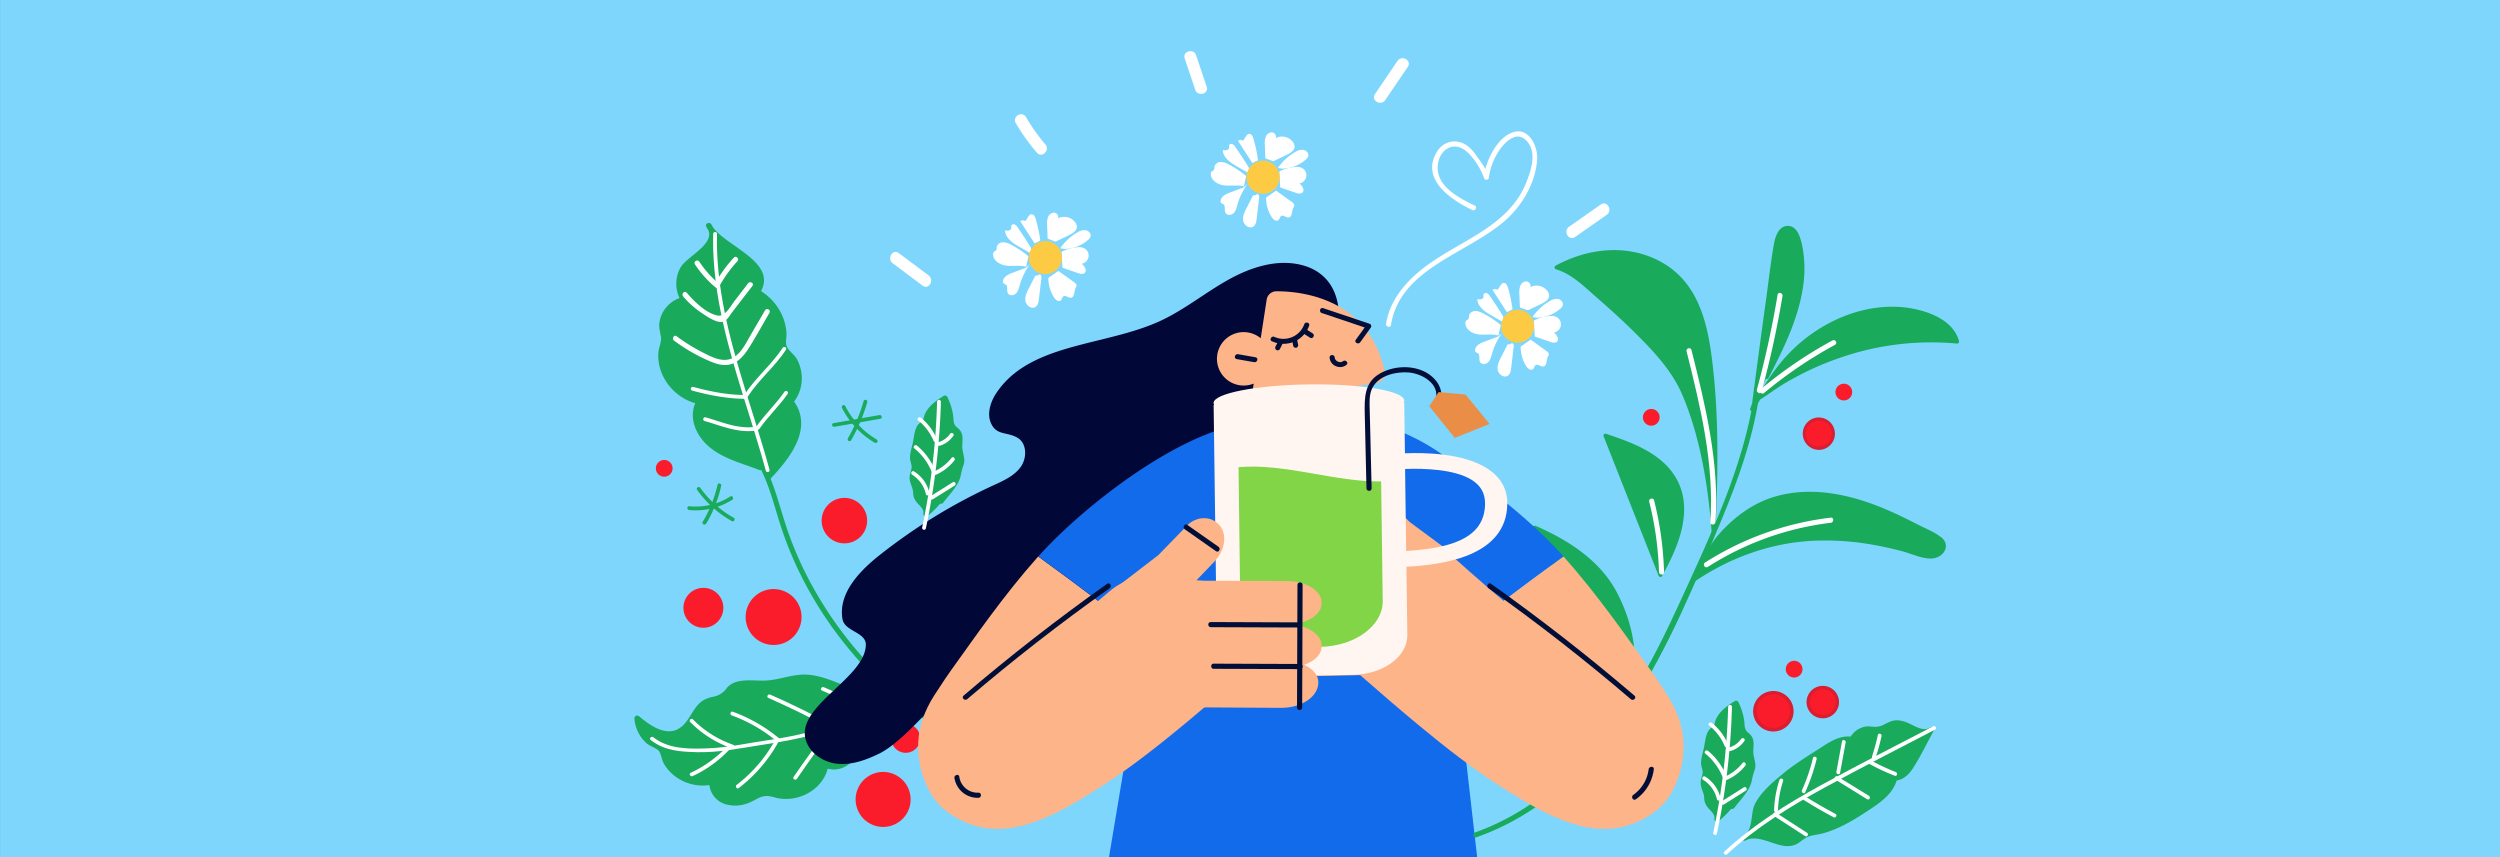 <svg id="b5346df8-808a-4713-95e6-42886bca9d87" data-name="Layer 1" xmlns="http://www.w3.org/2000/svg" viewBox="0 0 1458.54 500"><rect x="0" y="0" width="1458.54" height="500" fill="#333333" stroke="none"/><defs><style>.b6d79a7d-349a-4bcb-bfe2-66e2f83ba235{fill:#7fd6fd;}.e0c992cf-0559-44d0-bae9-f5bcf6f46992{fill:#19ab5b;}.b1d82449-2131-4a97-9f55-d261c386aafa{fill:#fb1c2b;}.a8c87e92-da81-4ad9-82c1-d4fb1a56edc3{fill:#fff;}.e730b639-923c-4699-989c-4891c22128fa{fill:#010736;}.acc55156-5099-4797-b2cb-969c9ea816b4{fill:#126beb;}.e1b61905-7db5-44bb-9b34-31eb845e6647{fill:#fcb488;}.b70a61e1-93ff-462d-9fdf-4760afd4fea0{fill:#010f38;}.e18594a6-b303-494c-bbd2-09dd5399136b{fill:#da1d30;}.ae312a5d-f1f1-4e93-b157-1e2664fd4f14{fill:#fff6f1;}.e656dfdc-e14e-48cf-8810-9f8cfb0a6a03{fill:#81d547;}.a79f90c7-a31b-42c6-9a9e-566e4251a39a{fill:#ea8e47;}.e0cfdad5-d8a2-4494-806a-e08a152e8793{fill:#fdcb43;}</style></defs><title>Artboard 4 copy 9</title><rect class="b6d79a7d-349a-4bcb-bfe2-66e2f83ba235" x="0.02" width="1458.54" height="500.08"/><path class="e0c992cf-0559-44d0-bae9-f5bcf6f46992" d="M646.48,452.4c-21.4,4.42-43.81-3.21-63.36-11.54A226.69,226.69,0,0,1,469.45,333.35a205.18,205.18,0,0,1-11.11-27.3c-3.68-11.29-6.44-22.83-11.78-33.51-.85-1.7-3.4-.2-2.55,1.5,5.21,10.44,7.88,21.76,11.47,32.8A212.27,212.27,0,0,0,465,331a223.19,223.19,0,0,0,28.36,45.3,229.53,229.53,0,0,0,86.86,66.54c20.67,9,44.29,17.12,67,12.43,1.87-.39,1.08-3.24-.78-2.86Z"/><path class="e0c992cf-0559-44d0-bae9-f5bcf6f46992" d="M503.23,408c-3.22-4.59-8.13-7.12-13.3-9.16-6.16-2.43-12.64-4.94-19.32-5.26-7.69-.36-14.88,2.68-22.46,3.36-5.74.52-11.64-.69-17.32.59a12.19,12.19,0,0,0-6.14,3.12c-.52.52-.89,1.14-1.36,1.67a12.47,12.47,0,0,1-7.53,4.23c-4.06.9-6.75,2.26-9.41,5.6-3.14,3.94-5.14,9.13-9.28,12.21-8.14,6.05-18.05-1.27-24.37-6.55a1.62,1.62,0,0,0-2.61,1.39,21.49,21.49,0,0,0,7,14.38c1.82,1.66,6.05,2.93,7.34,4.64s1.61,5.13,2.82,7.26c5.22,9.19,16.28,14.14,26.58,12.51a13.3,13.3,0,0,0,9.85,11.34,20.52,20.52,0,0,0,12.49-.67,42.21,42.21,0,0,0,5.29-2.55c4.37-2.24,6.42-2,10.91-.77,12.58,3.33,27.2-4.13,30.49-16.89,6.6,1.88,13.45-1.74,16.86-7.71,2.39-4.18,3.15-9,3.86-13.68C504.68,420.27,503.32,407.38,503.23,408Z"/><path class="e0c992cf-0559-44d0-bae9-f5bcf6f46992" d="M467.63,218a24.32,24.32,0,0,0-2.63-8.38c-1.46-2.74-4.42-4.55-5.8-7.05-1.26-2.3-.15-5.84-.37-8.69a30.62,30.62,0,0,0-2.63-10.16A32.47,32.47,0,0,0,444,169.82c9.13-17-20.3-26.08-28.08-37.28a10.27,10.27,0,0,0-1.1-1.87c-1-1.39-3.64-.17-2.79,1.51a22.19,22.19,0,0,0,1.22,2.13c3.52,8.35-12.46,15.37-16.12,21.59a19.31,19.31,0,0,0-.67,18A18,18,0,0,0,385,186.64c-.88,3.6-.07,6.19.58,9.66.56,3-1.31,6.42-1.5,9.65-.79,13.49,8.89,25.68,21.55,29.31-3.45,7.88-.29,16.74,5.48,22.92,8.24,8.84,21,11.82,31.85,16a1.56,1.56,0,0,0,1.62-.26l2.59,3.23-.23.25c-1.43,1.49,1,3.51,2.47,2,11.1-11.64,25.11-29.11,13.89-45.13A22.64,22.64,0,0,0,467.63,218Z"/><path class="e0c992cf-0559-44d0-bae9-f5bcf6f46992" d="M496.59,256.81A98.53,98.53,0,0,0,506,234.55a1.12,1.12,0,0,0-2.15-.59,95.13,95.13,0,0,1-9.15,21.72,1.11,1.11,0,0,0,1.92,1.13Z"/><path class="e0c992cf-0559-44d0-bae9-f5bcf6f46992" d="M491.23,238a49.92,49.92,0,0,0,19.1,20.3,1.11,1.11,0,0,0,1.12-1.92,47.84,47.84,0,0,1-18.31-19.5c-.64-1.28-2.56-.16-1.91,1.12Z"/><path class="e0c992cf-0559-44d0-bae9-f5bcf6f46992" d="M486.84,249l26.8-4.7c1.4-.24.81-2.38-.59-2.14l-26.8,4.7c-1.41.24-.81,2.38.59,2.14Z"/><path class="e0c992cf-0559-44d0-bae9-f5bcf6f46992" d="M412,305.52a75.25,75.25,0,0,0,8.77-22.09c.31-1.39-1.83-2-2.14-.59A73.61,73.61,0,0,1,410,304.4a1.11,1.11,0,0,0,1.92,1.12Z"/><path class="e0c992cf-0559-44d0-bae9-f5bcf6f46992" d="M406.69,285.76A62,62,0,0,0,426.94,304c1.24.7,2.37-1.22,1.12-1.92a59.56,59.56,0,0,1-19.46-17.43c-.81-1.15-2.74-.05-1.91,1.12Z"/><path class="e0c992cf-0559-44d0-bae9-f5bcf6f46992" d="M402.05,297.57a39.86,39.86,0,0,0,25.16-6c1.21-.76.1-2.68-1.12-1.92a37.88,37.88,0,0,1-24,5.7c-1.42-.13-1.42,2.1,0,2.22Z"/><path class="b1d82449-2131-4a97-9f55-d261c386aafa" d="M449.21,376.15a16.31,16.31,0,1,1,18.29-14.07A16.31,16.31,0,0,1,449.21,376.15Z"/><path class="b1d82449-2131-4a97-9f55-d261c386aafa" d="M527.32,439.13a8.44,8.44,0,1,1,9.46-7.28A8.43,8.43,0,0,1,527.32,439.13Z"/><circle class="b1d82449-2131-4a97-9f55-d261c386aafa" cx="555.73" cy="450.47" r="12.73"/><circle class="b1d82449-2131-4a97-9f55-d261c386aafa" cx="515.24" cy="466.41" r="16.05" transform="translate(-152.91 657.71) rotate(-58.13)"/><circle class="b1d82449-2131-4a97-9f55-d261c386aafa" cx="410.34" cy="354.63" r="11.65" transform="translate(-4.52 5.3) rotate(-0.74)"/><path class="b1d82449-2131-4a97-9f55-d261c386aafa" d="M490.92,316.9a13.27,13.27,0,1,1,14.87-11.44A13.27,13.27,0,0,1,490.92,316.9Z"/><path class="a8c87e92-da81-4ad9-82c1-d4fb1a56edc3" d="M505.79,411.81c-16.2,12.2-38.18,17.18-57.92,20.05-11.42,1.65-22.71,4.22-34.27,4.71-10.89.45-23.49.68-32.41-6.43-1.11-.89-2.69.67-1.57,1.57,8,6.34,17.29,6.88,27.11,7.12,12.53.3,24.56-2.21,36.87-4.11,21.61-3.35,45.41-7.51,63.31-21,1.13-.85,0-2.78-1.12-1.92Z"/><path class="a8c87e92-da81-4ad9-82c1-d4fb1a56edc3" d="M507.38,412.71l-26.74-11.78c-1.29-.57-2.42,1.34-1.12,1.92l26.74,11.78c1.29.57,2.43-1.34,1.12-1.92Z"/><path class="a8c87e92-da81-4ad9-82c1-d4fb1a56edc3" d="M505.75,413.38c-2.06,9-6.95,16.71-10.91,24.92-.62,1.28,1.3,2.41,1.92,1.12,4-8.38,9-16.29,11.13-25.45.32-1.39-1.82-2-2.14-.59Z"/><path class="a8c87e92-da81-4ad9-82c1-d4fb1a56edc3" d="M484.56,422.46q-17.25-9.31-35.19-17.21c-1.29-.57-2.42,1.35-1.12,1.92q17.94,7.9,35.19,17.21c1.26.67,2.38-1.24,1.12-1.92Z"/><path class="a8c87e92-da81-4ad9-82c1-d4fb1a56edc3" d="M483,422.86c-5.42,10.88-13.23,20.31-20,30.39-.79,1.19,1.13,2.3,1.92,1.12,6.72-10.08,14.52-19.51,19.95-30.39.64-1.28-1.28-2.4-1.92-1.12Z"/><path class="a8c87e92-da81-4ad9-82c1-d4fb1a56edc3" d="M454.94,431.1a91.06,91.06,0,0,0-27.42-15.86c-1.34-.49-1.92,1.65-.59,2.14a87.75,87.75,0,0,1,26.44,15.29c1.09.92,2.67-.65,1.57-1.57Z"/><path class="a8c87e92-da81-4ad9-82c1-d4fb1a56edc3" d="M451.72,432.68a83.83,83.83,0,0,1-21.86,25.18c-1.12.86,0,2.79,1.12,1.92a86.46,86.46,0,0,0,22.66-26,1.11,1.11,0,0,0-1.92-1.12Z"/><path class="a8c87e92-da81-4ad9-82c1-d4fb1a56edc3" d="M427.74,434.5a60.7,60.7,0,0,1-23.46-14.78,1.11,1.11,0,0,0-1.57,1.57,63.52,63.52,0,0,0,24.44,15.36c1.35.47,1.93-1.68.59-2.15Z"/><path class="a8c87e92-da81-4ad9-82c1-d4fb1a56edc3" d="M424.08,435.6A68.69,68.69,0,0,1,403,450.86c-1.29.61-.17,2.52,1.12,1.92a70.25,70.25,0,0,0,21.57-15.61c1-1-.59-2.61-1.57-1.57Z"/><path class="a8c87e92-da81-4ad9-82c1-d4fb1a56edc3" d="M416.09,136.37c-1.12,48,18.3,92.73,30.7,138.24a1.11,1.11,0,0,0,2.14-.6c-12.35-45.3-31.73-89.85-30.61-137.64a1.12,1.12,0,0,0-2.23,0Z"/><path class="a8c87e92-da81-4ad9-82c1-d4fb1a56edc3" d="M456.63,202.94c-6.41,9.75-15.65,17.25-22.07,27-.79,1.2,1.14,2.31,1.92,1.12,6.41-9.75,15.65-17.25,22.07-27,.79-1.2-1.14-2.31-1.92-1.12Z"/><path class="a8c87e92-da81-4ad9-82c1-d4fb1a56edc3" d="M457.65,228.59c-5,7.29-11.58,13.27-16.57,20.56-.8,1.18,1.12,2.29,1.92,1.12,5-7.29,11.59-13.27,16.57-20.56.81-1.18-1.11-2.29-1.92-1.12Z"/><path class="a8c87e92-da81-4ad9-82c1-d4fb1a56edc3" d="M403.76,227.87c10.31,2.77,20.49,4.76,31.2,4.8a1.11,1.11,0,0,0,0-2.22c-10.51,0-20.5-2-30.61-4.73a1.12,1.12,0,0,0-.59,2.15Z"/><path class="a8c87e92-da81-4ad9-82c1-d4fb1a56edc3" d="M411,245.61c9.79,2.76,18.81,6.88,29.2,5.72,1.4-.15,1.42-2.38,0-2.22-10.17,1.14-19-2.94-28.61-5.65a1.12,1.12,0,0,0-.59,2.15Z"/><path class="a8c87e92-da81-4ad9-82c1-d4fb1a56edc3" d="M393.24,198.7a100.47,100.47,0,0,0,18.08,10.79c5,2.28,10.51,4.79,16,2.68,4.55-1.76,7.64-6,10.12-10,4-6.45,7.67-13.12,11.48-19.67a1.48,1.48,0,0,0-2.55-1.5l-8.49,14.57c-2.66,4.58-5.33,10.27-10.06,13.06-6,3.56-13.4-.75-18.93-3.59a103.49,103.49,0,0,1-14.14-8.87c-1.53-1.14-3,1.43-1.49,2.55Z"/><path class="a8c87e92-da81-4ad9-82c1-d4fb1a56edc3" d="M398.51,172.88A52,52,0,0,0,409,182.34c3,2,7.64,5.32,11.37,5.51,3.38.18,5.13-3.54,6.9-5.85L439,166.78c1.16-1.51-1.41-3-2.56-1.49l-7.77,10.14c-2.52,3.29-5.68,9.62-10.18,8.64-6.77-1.47-13.54-8.25-17.85-13.28-1.24-1.45-3.33.65-2.09,2.09Z"/><path class="a8c87e92-da81-4ad9-82c1-d4fb1a56edc3" d="M405.41,154.17a61.78,61.78,0,0,0,11.82,13.33,1.49,1.49,0,0,0,2.32-.3,77.31,77.31,0,0,1,10.67-14.8c1.29-1.4-.8-3.5-2.09-2.1A80.84,80.84,0,0,0,417,165.71l2.33-.3A59.62,59.62,0,0,1,408,152.68c-1-1.59-3.61-.11-2.55,1.49Z"/><path class="e730b639-923c-4699-989c-4891c22128fa" d="M781,187.64c1.1-16.45-6.17-28.85-21-32.87s-30.6,1.22-43.95,8.76-25.38,17.39-39.31,23.79c-32.38,14.87-76.14,12.51-95.67,42.31-3,4.55-5.25,11.26-3.17,16.63,3.13,8.11,9.48,5.42,15.79,9.17,5.52,3.3,5.54,11.85,1.76,17.06s-10,7.95-15.83,10.63A327.12,327.12,0,0,0,513,324c-11.78,9.33-24,22.28-21.5,37.1,1.23,7.42,13.77,7.58,13.64,15.1-.31,18.7-37.59,34.38-35.54,53,1,8.72,9.46,15.16,18.16,16.29s17.4-2,25.26-5.87c20.14-10,50.61-54,70.2-65,30.64-17.24,18.09,20.23,40.34,23.31,21.06,2.91,35-28.85,43.25-43.5,13.42-23.83,27.36-49.61,50.94-64.87,4.27-2.77,9.37-5.21,14.28-3.88,3.93,1.06,6.91,4.34,10.73,5.74,12.14,4.41,21.55-11.08,24.8-23.58A455.68,455.68,0,0,0,781,187.64Z"/><polygon class="acc55156-5099-4797-b2cb-969c9ea816b4" points="646.87 500.91 861.89 500.91 838.65 297.96 680.79 297.96 646.87 500.91"/><path class="e1b61905-7db5-44bb-9b34-31eb845e6647" d="M866.73,297.58c3.16,3.89,1.53,2,0,0Z"/><path class="e1b61905-7db5-44bb-9b34-31eb845e6647" d="M520.66,302.64l-.9-1.06C517.93,299.48,519.51,301.21,520.66,302.64Z"/><path class="e1b61905-7db5-44bb-9b34-31eb845e6647" d="M938.71,303.63c.9-.83,1.54-1.42,2-1.82l-2,1.8Z"/><path class="b70a61e1-93ff-462d-9fdf-4760afd4fea0" d="M684.28,402.36a459,459,0,0,0,22.59-44.66c.75-1.72-1.8-3.23-2.56-1.49a457.69,457.69,0,0,1-22.58,44.65,1.48,1.48,0,0,0,2.55,1.5Z"/><path class="e0c992cf-0559-44d0-bae9-f5bcf6f46992" d="M895.94,306.82c-.77-.33-2.07.24-1.65,1.27a185.81,185.81,0,0,0,26.05,44.76c10.83,13.7,26.17,25.75,29.68,43.7a1,1,0,0,0,1.13.8,1,1,0,0,0,1-.8c4.26-16.9-1.16-36.77-9.28-51.73C933.05,326.64,914.42,314.8,895.94,306.82Z"/><path class="e0c992cf-0559-44d0-bae9-f5bcf6f46992" d="M978.22,279.57c-8.26-15.06-26-21.4-41.32-26.52a1.13,1.13,0,0,0-1.38,1.38l32.13,81.39c.53,1.33,2.7.75,2.17-.6l-.23-.59a1,1,0,0,0,1.14-.52C979.57,318,987.92,297.23,978.22,279.57Z"/><path class="e0c992cf-0559-44d0-bae9-f5bcf6f46992" d="M998.18,204.94c-3.11-21.36-9.65-41.87-29.92-52.59-19.28-10.2-42.09-7.53-60.75,2.69a1.14,1.14,0,0,0,.26,2.06c9.29,2.79,16.43,10.07,23.57,16.29s14.22,12.58,21,19.24c11.21,11.06,22.8,22.92,29.08,37.57C992,255,996.62,283.72,998.6,310.5a1.13,1.13,0,0,0,2.25,0C1002.28,275.1,1003.14,240.2,998.18,204.94Z"/><path class="e0c992cf-0559-44d0-bae9-f5bcf6f46992" d="M861.29,488.51C940.15,460.62,974.88,374,1004.48,303c9.68-23.21,18.1-47,21.84-72,.28-1.86-2.57-2.67-2.85-.79-6.4,42.62-25.79,82.63-43.56,121.47C963.32,388,944,424,914.7,451.69c-15.65,14.78-33.84,26.77-54.19,34-1.79.63-1,3.49.78,2.85Z"/><path class="e0c992cf-0559-44d0-bae9-f5bcf6f46992" d="M1132.43,313.39c-4-3.11-9.25-5.14-13.76-7.47-5.9-3-11.85-6-18-8.58-20.41-8.76-43.52-14-65.39-7.54-12,3.56-22.47,11.09-30.91,20.18-7.51,8.09-12.13,18-17.12,27.67a1.1,1.1,0,0,0,.05,1.13,1,1,0,0,0,1.16.56.93.93,0,0,0,.55-.29c20.31-13.63,43.35-22.11,67.86-23.5a156.86,156.86,0,0,1,36.52,2.41c5.67,1,11.3,2.29,16.86,3.78,5.34,1.43,11.42,4.48,17,4.09C1134,325.37,1138.47,318.06,1132.43,313.39Z"/><path class="e0c992cf-0559-44d0-bae9-f5bcf6f46992" d="M1142.94,199.06c-3.21-11.67-16.15-16.91-27-19-13.82-2.65-28.24-.44-41.17,4.87a92.24,92.24,0,0,0-31.73,21.93c-6.85,7.27-12.33,15.62-17.49,24.14l-.24.18,5-10.22a1,1,0,0,0,1.45-.4c8.5-16.52,17.08-33.69,20-52.22a69.63,69.63,0,0,0-.29-24.85c-.93-4.54-2.94-12.34-9.13-11.66-5,.56-6.74,6.72-7.46,10.85-1.81,10.37-3,20.9-4.43,31.33q-4.23,30.53-8.22,61.07a.81.81,0,0,0,0,.22c-.39,1-.7,2.08-1.06,3a.7.7,0,0,0-.06.17.91.91,0,0,0,.64,1.24,1.07,1.07,0,0,0,1.43-.42q1.85-3.14,3.75-6.19c.16-.12.33-.23.51-.35,4.53-2.87,8.81-6.1,13.42-8.87a169.76,169.76,0,0,1,32-14.92,162.08,162.08,0,0,1,68.95-8.51A1.14,1.14,0,0,0,1142.94,199.06Z"/><path class="e0c992cf-0559-44d0-bae9-f5bcf6f46992" d="M1126,424.5c-4.25,2.48-9-1.11-12.91-2.75-3.48-1.44-6.84-2.19-10.43-.71-3.25,1.33-4.93,3-8.79,3-1.91,0-3.68-.47-5.61-.13a12.71,12.71,0,0,0-8.53,5.83c-7-.65-12.67,3.39-18.41,7.07-7.31,4.67-14.71,9.25-21.39,14.79-5.8,4.82-12.78,10.77-16.16,17.66-2.67,5.45-.69,15.33-6.79,18.44a1.32,1.32,0,0,0-.52,2,1.42,1.42,0,0,0,2,.63c6.16-3.58,15.43,2.14,21.81,3.07a13,13,0,0,0,7.47-.72c2.34-1.07,4.09-3.06,6.4-4.17,2.68-1.3,5.73-1.43,8.6-2.14,9.81-2.43,18.89-8,27.24-13.51,6.76-4.47,14.14-9.4,16.55-17.49,4.44-.72,7.42-3.84,9.84-7.66,4.29-6.75,7.81-14.1,11.65-21.11A1.52,1.52,0,0,0,1126,424.5Z"/><path class="b1d82449-2131-4a97-9f55-d261c386aafa" d="M1032.64,404.33a10.81,10.81,0,1,1-8.66,12.6A10.81,10.81,0,0,1,1032.64,404.33Z"/><path class="e18594a6-b303-494c-bbd2-09dd5399136b" d="M1034.59,426.77a11.81,11.81,0,1,1,2.18-.2A12.45,12.45,0,0,1,1034.59,426.77Zm.05-21.64a9.34,9.34,0,0,0-1.82.17h0a9.76,9.76,0,1,0,1.82-.17Z"/><path class="b1d82449-2131-4a97-9f55-d261c386aafa" d="M1061.9,401.28a8.48,8.48,0,1,1-6.79,9.88A8.48,8.48,0,0,1,1061.9,401.28Z"/><path class="e18594a6-b303-494c-bbd2-09dd5399136b" d="M1063.44,419.08a9.47,9.47,0,1,1,1.73-.16A9.28,9.28,0,0,1,1063.44,419.08Zm0-17a7.14,7.14,0,0,0-1.37.13h0a7.48,7.48,0,0,0-6,8.73,7.49,7.49,0,1,0,7.37-8.86Z"/><circle class="b1d82449-2131-4a97-9f55-d261c386aafa" cx="1061.22" cy="253" r="8.48" transform="translate(-16.09 80.96) rotate(-4.34)"/><path class="e18594a6-b303-494c-bbd2-09dd5399136b" d="M1061.2,262.47a9.47,9.47,0,0,1-1.7-18.78h0a9.47,9.47,0,0,1,3.45,18.62A10.36,10.36,0,0,1,1061.2,262.47Zm0-17a7.06,7.06,0,0,0-1.37.13h0a7.49,7.49,0,1,0,2.73,14.72,7.49,7.49,0,0,0-1.36-14.85Z"/><path class="b1d82449-2131-4a97-9f55-d261c386aafa" d="M1044.78,385.93a4.88,4.88,0,1,1-2.52,6.43A4.9,4.9,0,0,1,1044.78,385.93Z"/><path class="b1d82449-2131-4a97-9f55-d261c386aafa" d="M1073.77,224.27a4.88,4.88,0,1,1-2.53,6.43A4.87,4.87,0,0,1,1073.77,224.27Z"/><path class="b1d82449-2131-4a97-9f55-d261c386aafa" d="M961.44,239a4.88,4.88,0,1,1-2.53,6.43A4.87,4.87,0,0,1,961.44,239Z"/><path class="b1d82449-2131-4a97-9f55-d261c386aafa" d="M385.57,268.76a4.88,4.88,0,1,1-2.52,6.43A4.88,4.88,0,0,1,385.57,268.76Z"/><path class="a8c87e92-da81-4ad9-82c1-d4fb1a56edc3" d="M1127.8,423.75c-22,11.48-44.14,22.67-65.88,34.61-19.88,10.92-39.16,23-55.89,38.44-1.06,1,.51,2.54,1.57,1.57,17-15.68,36.72-27.87,57-38.93,21.26-11.61,42.88-22.57,64.35-33.78,1.27-.66.15-2.58-1.12-1.91Z"/><path class="a8c87e92-da81-4ad9-82c1-d4fb1a56edc3" d="M1035,476.07l18.15,11.73c1.21.78,2.32-1.14,1.12-1.91l-18.15-11.74c-1.2-.78-2.32,1.14-1.12,1.92Z"/><path class="a8c87e92-da81-4ad9-82c1-d4fb1a56edc3" d="M1052.44,466.8q8.46,5.31,17.29,10c1.27.67,2.39-1.25,1.13-1.92q-8.83-4.69-17.3-10c-1.22-.76-2.33,1.16-1.12,1.92Z"/><path class="a8c87e92-da81-4ad9-82c1-d4fb1a56edc3" d="M1070.92,454.93l18.4,11.35c1.22.75,2.34-1.17,1.12-1.92L1072,453c-1.22-.75-2.34,1.17-1.12,1.92Z"/><path class="a8c87e92-da81-4ad9-82c1-d4fb1a56edc3" d="M1090.43,445.58a125.79,125.79,0,0,0,15,7c1.33.53,1.91-1.62.59-2.14a123.2,123.2,0,0,1-14.48-6.81c-1.25-.69-2.37,1.22-1.12,1.91Z"/><path class="a8c87e92-da81-4ad9-82c1-d4fb1a56edc3" d="M1094.29,441.93a112.07,112.07,0,0,0,3.42-12.5c.29-1.39-1.85-2-2.14-.59a114.89,114.89,0,0,1-3.42,12.5c-.45,1.35,1.69,1.94,2.14.59Z"/><path class="a8c87e92-da81-4ad9-82c1-d4fb1a56edc3" d="M1073.51,450.92q1.65-8.88,3.28-17.76c.26-1.39-1.88-2-2.14-.59q-1.64,8.88-3.28,17.76c-.26,1.4,1.88,2,2.14.59Z"/><path class="a8c87e92-da81-4ad9-82c1-d4fb1a56edc3" d="M1053.2,462.18a110.7,110.7,0,0,0,6.65-19.31c.34-1.39-1.8-2-2.14-.59a107.56,107.56,0,0,1-6.43,18.78c-.58,1.29,1.33,2.42,1.92,1.12Z"/><path class="a8c87e92-da81-4ad9-82c1-d4fb1a56edc3" d="M1037.3,472.8a61.68,61.68,0,0,1,3-17.19c.44-1.37-1.7-1.95-2.14-.59a64,64,0,0,0-3.13,17.78,1.11,1.11,0,0,0,2.22,0Z"/><path class="e0c992cf-0559-44d0-bae9-f5bcf6f46992" d="M1023.35,450.19a10.44,10.44,0,0,0,.73-2.72c.29-3.12-1.28-6.09-1.17-9.23.17-4.8.91-7.64-3-10.81-2.53-2-1.91-4.48-2.4-7.62a37,37,0,0,0-3.35-10.28,1.51,1.51,0,0,0-2.05-.54c-5.57,3.46-11.46,7.83-12,14.74-5.06,1.86-5,7.77-6,12.49-.63,3-1.75,6-1.66,9.11,0,2.09,1.17,4,.88,5.88-.36,2.34-1.44,4-1.07,6.56.42,2.85,1.77,4.68,2,7.64a8.75,8.75,0,0,0,1.61,5.08c1.44,2.08,4.76,4.22,4.37,7.07a1.52,1.52,0,0,0,2.51,1.46,52.62,52.62,0,0,0,7.24-7.15,1.58,1.58,0,0,0,1.83-.54c3.47-4.67,8.68-9.66,10.09-15.35A53.24,53.24,0,0,1,1023.35,450.19Z"/><path class="a8c87e92-da81-4ad9-82c1-d4fb1a56edc3" d="M1001.68,486.33a408.7,408.7,0,0,0,8.77-73.95,1.11,1.11,0,0,0-2.22,0,405,405,0,0,1-8.69,73.36c-.3,1.4,1.84,2,2.14.59Z"/><path class="a8c87e92-da81-4ad9-82c1-d4fb1a56edc3" d="M1005.79,469.31l12.74-8.05c1.21-.76.1-2.68-1.12-1.92q-6.36,4-12.74,8.05c-1.21.76-.09,2.68,1.12,1.92Z"/><path class="a8c87e92-da81-4ad9-82c1-d4fb1a56edc3" d="M1007.48,455a28.32,28.32,0,0,0,10.76-8.32c.88-1.1-.68-2.69-1.57-1.57a27,27,0,0,1-10.31,8c-1.3.58-.18,2.5,1.12,1.92Z"/><path class="a8c87e92-da81-4ad9-82c1-d4fb1a56edc3" d="M1009.71,438.11a14.73,14.73,0,0,0,8-5.84c.82-1.18-1.11-2.29-1.92-1.12a12.28,12.28,0,0,1-6.72,4.82,1.11,1.11,0,0,0,.59,2.14Z"/><path class="a8c87e92-da81-4ad9-82c1-d4fb1a56edc3" d="M1003.81,465.69a20.32,20.32,0,0,0-9-12.6c-1.21-.77-2.33,1.15-1.12,1.92a18.1,18.1,0,0,1,8,11.27c.33,1.39,2.47.8,2.14-.59Z"/><path class="a8c87e92-da81-4ad9-82c1-d4fb1a56edc3" d="M1007.18,452.76a36.26,36.26,0,0,0-10.72-14.7c-1.09-.9-2.68.67-1.57,1.57A34.16,34.16,0,0,1,1005,453.35c.53,1.31,2.68.74,2.14-.59Z"/><path class="a8c87e92-da81-4ad9-82c1-d4fb1a56edc3" d="M1008.3,434.66a31.65,31.65,0,0,0-9.55-12.9c-1.11-.89-2.69.67-1.57,1.57a29.59,29.59,0,0,1,9,11.92c.54,1.3,2.69.73,2.15-.59Z"/><path class="e0c992cf-0559-44d0-bae9-f5bcf6f46992" d="M561.83,272.14a10.09,10.09,0,0,0,.73-2.71c.29-3.13-1.27-6.1-1.16-9.23.16-4.81.9-7.65-3-10.82-2.54-2-1.91-4.48-2.41-7.61a36.94,36.94,0,0,0-3.35-10.29,1.51,1.51,0,0,0-2.05-.54c-5.56,3.46-11.46,7.84-12,14.74-5.06,1.86-5,7.77-6,12.49-.62,3-1.75,6-1.66,9.12.06,2.09,1.18,4,.89,5.87-.36,2.35-1.45,4-1.08,6.57.42,2.85,1.77,4.68,2,7.64a8.75,8.75,0,0,0,1.61,5.08c1.44,2.07,4.76,4.21,4.37,7.07a1.52,1.52,0,0,0,2.51,1.46,53.85,53.85,0,0,0,7.25-7.15,1.58,1.58,0,0,0,1.82-.55c3.47-4.66,8.68-9.65,10.09-15.34A56.49,56.49,0,0,1,561.83,272.14Z"/><path class="a8c87e92-da81-4ad9-82c1-d4fb1a56edc3" d="M540.16,308.29a408.93,408.93,0,0,0,8.78-74,1.12,1.12,0,0,0-2.23,0A405.07,405.07,0,0,1,538,307.7c-.3,1.39,1.84,2,2.14.59Z"/><path class="a8c87e92-da81-4ad9-82c1-d4fb1a56edc3" d="M544.27,291.26l12.75-8c1.2-.76.09-2.69-1.12-1.92l-12.75,8c-1.2.76-.09,2.69,1.12,1.92Z"/><path class="a8c87e92-da81-4ad9-82c1-d4fb1a56edc3" d="M546,277a28.45,28.45,0,0,0,10.77-8.32c.88-1.11-.68-2.69-1.57-1.57a27.08,27.08,0,0,1-10.32,8c-1.3.58-.17,2.49,1.12,1.92Z"/><path class="a8c87e92-da81-4ad9-82c1-d4fb1a56edc3" d="M548.2,260.07a14.69,14.69,0,0,0,8-5.85c.82-1.17-1.1-2.29-1.91-1.12a12.33,12.33,0,0,1-6.72,4.83,1.11,1.11,0,0,0,.59,2.14Z"/><path class="a8c87e92-da81-4ad9-82c1-d4fb1a56edc3" d="M542.29,287.64a20.32,20.32,0,0,0-9-12.6c-1.21-.77-2.32,1.16-1.12,1.92a18.06,18.06,0,0,1,8,11.27c.33,1.39,2.47.81,2.14-.59Z"/><path class="a8c87e92-da81-4ad9-82c1-d4fb1a56edc3" d="M545.66,274.72A36.26,36.26,0,0,0,535,260c-1.1-.9-2.68.66-1.58,1.57a34,34,0,0,1,10.15,13.72c.53,1.31,2.68.73,2.14-.59Z"/><path class="a8c87e92-da81-4ad9-82c1-d4fb1a56edc3" d="M546.78,256.61a31.79,31.79,0,0,0-9.55-12.9c-1.1-.88-2.69.68-1.57,1.57a29.59,29.59,0,0,1,9,11.92c.53,1.31,2.68.74,2.14-.59Z"/><path class="a8c87e92-da81-4ad9-82c1-d4fb1a56edc3" d="M811.49,189.68c5.39-34,46.63-42,68.31-62.55,9.18-8.69,16-21.07,17-33.85.61-7.92-5-19.66-14.62-15.94-9.27,3.58-15.48,16.89-16.47,26.14l2.91-.39c-1.43-4.54-4.37-8.16-7.08-12-2.19-3.1-4.44-5.9-8-7.49-5.84-2.61-12-.38-15.24,5-9.71,16,8.29,28,20.62,33.92,1.71.82,3.22-1.73,1.5-2.56-10.12-4.88-24.65-12.47-21.14-26.08,1.74-6.73,8.14-10.81,14.58-6.79,4.87,3,10.21,11.36,11.91,16.76a1.49,1.49,0,0,0,2.91-.39c.86-8,6.39-19.64,14.08-23.18,5.46-2.51,10,3,11,8,1.15,5.91-1.12,12.66-3.28,18.11-10.31,26.12-39.31,34-59.82,49.84-10.68,8.26-19.78,18.91-22,32.61-.29,1.86,2.56,2.67,2.86.79Z"/><path class="a8c87e92-da81-4ad9-82c1-d4fb1a56edc3" d="M592.63,71.82A114.77,114.77,0,0,0,605,89.13c2.9,3.38,7.77-1.53,4.88-4.88A106.89,106.89,0,0,1,598.6,68.33c-2.24-3.84-8.22-.36-6,3.49Z"/><path class="a8c87e92-da81-4ad9-82c1-d4fb1a56edc3" d="M691.16,34.05l6.17,18.36c1.41,4.2,8.08,2.4,6.66-1.83l-6.16-18.36c-1.41-4.2-8.09-2.4-6.67,1.83Z"/><path class="a8c87e92-da81-4ad9-82c1-d4fb1a56edc3" d="M808.14,58.41,821.35,39c2.5-3.69-3.48-7.15-6-3.49L802.17,54.93c-2.5,3.68,3.48,7.15,6,3.48Z"/><path class="a8c87e92-da81-4ad9-82c1-d4fb1a56edc3" d="M520.81,153.59l17.49,13.09c3.56,2.66,7-3.33,3.49-6L524.3,147.62c-3.56-2.66-7,3.33-3.49,6Z"/><path class="a8c87e92-da81-4ad9-82c1-d4fb1a56edc3" d="M918.89,138.29l18.54-13c3.61-2.54.16-8.53-3.49-6l-18.54,13c-3.61,2.54-.16,8.54,3.49,6Z"/><path class="e1b61905-7db5-44bb-9b34-31eb845e6647" d="M605.7,324.66c-20.6,23.13-37.94,48.55-48.18,62.69q-6.6,9.11-12.63,18.61c-11.23,17.67-12.31,36.24-2.84,55.16,10.35,20.66,41.31,28.07,60.4,15.71,17.1-11.08,22.59-33.53,34.87-49.32,13.06-16.78,27.55-32.06,42.76-46.67C655.53,361.72,630.82,342.87,605.7,324.66Z"/><path class="acc55156-5099-4797-b2cb-969c9ea816b4" d="M853,274.36q-5.41-4.69-11.34-9c-36.26-26.13-87.25-30.07-129.27-15-38.09,12-84.32,49.25-106.64,74.32,25.12,18.21,49.83,37.06,74.38,56.18,8.19-7.87,5.73-5.71,14.22-13.32.12.72,13.1-2.58,13.21-1.86,2.53-3.36,3.19-12.36,5.91-15.34l1-.85a75.32,75.32,0,0,0,6-6.12c11.68-10.53,25.17-17.16,41-17.35a58.85,58.85,0,0,1,27.25,6.5c5.62,7.43,10.91,13.47,14.86,17,11.62,10.31,23.14,20.66,34.29,31.37,24.55-19.12,49.26-38,74.38-56.18C898.77,309.58,876.7,290.1,853,274.36Z"/><path class="e1b61905-7db5-44bb-9b34-31eb845e6647" d="M912.2,324.66c20.6,23.13,37.94,48.55,48.18,62.69Q967,396.46,973,406c11.22,17.67,12.31,36.24,2.83,55.16-10.35,20.66-41.31,28.07-60.39,15.71-17.1-11.08-22.59-33.53-34.88-49.32-13.05-16.78-27.55-32.06-42.75-46.67C862.37,361.72,887.08,342.87,912.2,324.66Z"/><path class="e1b61905-7db5-44bb-9b34-31eb845e6647" d="M723.36,276.05l8.07-52.25a15.59,15.59,0,1,1,2.88-27.37c.42.29.82.59,1.21.91L739,174.8a5.73,5.73,0,0,1,5.65-4.86c14-.05,53.75,3.69,63.17,46.62a5.77,5.77,0,0,1-4.74,6.95l-16.9,2.57L798.67,272c4.71,17.35-3,36-18.91,44.26-.74.38-1.5.76-2.27,1.12C749.62,330.32,718.67,306.4,723.36,276.05Z"/><path class="b70a61e1-93ff-462d-9fdf-4760afd4fea0" d="M771.17,182.63l27,9.08-.88-2.17L791,198.21c-1.12,1.54,1.45,3,2.56,1.49l6.25-8.67a1.49,1.49,0,0,0-.88-2.17l-27-9.09c-1.81-.61-2.58,2.25-.78,2.86Z"/><path class="b70a61e1-93ff-462d-9fdf-4760afd4fea0" d="M775.72,208.56c.2,4.8,6.22,7.32,9.85,4.29,1.46-1.23-.64-3.31-2.09-2.09-1.66,1.38-4.71-.11-4.79-2.2-.08-1.89-3-1.9-3,0Z"/><path class="b70a61e1-93ff-462d-9fdf-4760afd4fea0" d="M721.5,209.5l10.22,1.8c1.87.33,2.67-2.53.79-2.86l-10.22-1.8c-1.87-.33-2.67,2.52-.79,2.86Z"/><path class="e1b61905-7db5-44bb-9b34-31eb845e6647" d="M976,416.72c-6.66-12.78-20.37-20.44-34.54-21.71-35.52-18.46-65.42-44.9-95.24-71.45-18.35,22.86-36.31,46-54,69.16,11.6,10.14,23.23,20.25,35.11,30.08,15.94,13.21,32.37,26.11,49.9,37.17,24,15.14,54.93,33.78,82.67,17C981,464.22,987.23,438.27,976,416.72Z"/><path class="e1b61905-7db5-44bb-9b34-31eb845e6647" d="M576.45,395c-14.17,1.27-27.88,8.93-34.55,21.71-11.24,21.55-5,47.5,16.15,60.26,27.74,16.77,58.67-1.87,82.67-17,17.53-11.06,33.95-24,49.9-37.17,13.14-10.88,26-22.11,38.83-33.35-10.54-13.44-21.13-26.78-31.89-40a35.21,35.21,0,0,0-50.18-4.52C625.29,363.82,602.37,381.54,576.45,395Z"/><path class="e1b61905-7db5-44bb-9b34-31eb845e6647" d="M822.53,304.61l-17-17c-4.5-4.71-13.28-6.3-18.7-.13-5.24,6-2.79,15.27,3,21.28l10.75,10.83-4.52.32-48,.94c-11.27.22-20.38,5.89-20.25,12.61l0,.94c.12,6.22,8.11,11.22,18.23,11.77-10.09.93-17.88,6.25-17.76,12.46l0,.94c.09,4.48,4.28,8.33,10.4,10.33-5,2.18-8.29,6.08-8.2,10.48.16,8.19,10,14.64,22,14.4l104.27-2.25-.84-42.7a45.22,45.22,0,0,0-10.9-28.58Z"/><path class="b70a61e1-93ff-462d-9fdf-4760afd4fea0" d="M741.3,348.08l51.28-1c1.9,0,1.91-3,0-3l-51.28,1c-1.9,0-1.9,3,0,3Z"/><path class="b70a61e1-93ff-462d-9fdf-4760afd4fea0" d="M740.84,372.37l50.41-1c1.9,0,1.91-3,0-3l-50.41,1c-1.9,0-1.91,3,0,3Z"/><path class="b70a61e1-93ff-462d-9fdf-4760afd4fea0" d="M743,394.83q-.69-35.79-1.39-71.59c0-1.9-3-1.91-3,0q.69,35.81,1.39,71.59c0,1.9,3,1.91,3,0Z"/><path class="b70a61e1-93ff-462d-9fdf-4760afd4fea0" d="M788.82,302.81l18-13.07c1.53-1.11,0-3.68-1.49-2.56l-18,13.07c-1.53,1.11-.05,3.68,1.49,2.56Z"/><path class="ae312a5d-f1f1-4e93-b157-1e2664fd4f14" d="M879.38,294c.12-9-4.11-16.09-12.56-21.21-13.67-8.28-35-8.82-47.16-8.33l-.4-29.67L708.05,236.3l1.81,135.64c.16,12.62,14.72,22.65,32.51,22.41l46.79-.62c17.79-.24,32.08-10.65,31.91-23.27l-.53-39.8C840.39,329.55,879,325.2,879.38,294Zm-59,27.41-.63-47.79c11.17-.47,28.72.19,38.58,6.17,5.52,3.34,8.16,8,8.08,14.21C866.18,314.82,844.82,319.88,820.41,321.44Z"/><ellipse class="ae312a5d-f1f1-4e93-b157-1e2664fd4f14" cx="763.64" cy="234.39" rx="55.61" ry="10.15" transform="translate(-3.05 10.18) rotate(-0.76)"/><path class="e656dfdc-e14e-48cf-8810-9f8cfb0a6a03" d="M722.58,272.55l1,79.1c.19,14.56,17,26.13,37.51,25.86l8.81-.12c20.52-.27,37-12.29,36.81-26.84l-.93-69.69C779.91,281.43,749.39,270.14,722.58,272.55Z"/><path class="b70a61e1-93ff-462d-9fdf-4760afd4fea0" d="M800.23,284.93q-.36-14.76-.71-29.52c-.13-5.24-.27-10.49-.39-15.74-.1-4.51-.54-9.42,1.65-13.56,3.76-7.12,13.84-9.46,21.21-8.79,8,.72,18.37,6.83,15.54,16.2-.56,1.83,2.3,2.61,2.85.79,2.35-7.76-3.06-14.67-9.92-17.8-7.89-3.59-17.92-2.83-25.41,1.42-9.1,5.17-9.06,14.35-8.83,23.71l1,43.29c.05,1.9,3,1.91,3,0Z"/><polygon class="a79f90c7-a31b-42c6-9a9e-566e4251a39a" points="839.54 229.22 834.47 236.92 848.89 254.91 868.29 247.12 854.79 230.63 839.54 229.22"/><path class="a79f90c7-a31b-42c6-9a9e-566e4251a39a" d="M848.74,255.51,833.86,237l5.43-8.25L855,230.15l14.06,17.18Zm-13.66-18.62,14,17.43,18.43-7.41L854.54,231.1l-14.75-1.36Z"/><path class="b70a61e1-93ff-462d-9fdf-4760afd4fea0" d="M742,199.06A15.88,15.88,0,0,0,763.78,190c.61-1.81-2.25-2.59-2.86-.79a12.87,12.87,0,0,1-17.39,7.34c-1.71-.82-3.21,1.73-1.49,2.56Z"/><path class="b70a61e1-93ff-462d-9fdf-4760afd4fea0" d="M745.66,199.2l-1.51,3a1.52,1.52,0,0,0,.54,2,1.49,1.49,0,0,0,2-.53l1.5-3a1.51,1.51,0,0,0-.53-2,1.48,1.48,0,0,0-2,.53Z"/><path class="b70a61e1-93ff-462d-9fdf-4760afd4fea0" d="M754,199.34c.17.84.34,1.67.5,2.51a1.5,1.5,0,0,0,1.82,1,1.51,1.51,0,0,0,1-1.82c-.17-.84-.34-1.67-.5-2.5a1.48,1.48,0,1,0-2.86.78Z"/><path class="b70a61e1-93ff-462d-9fdf-4760afd4fea0" d="M760.7,194.73l3.62,2.31c1.62,1,3.1-1.54,1.5-2.56l-3.63-2.31c-1.61-1-3.1,1.54-1.49,2.56Z"/><path class="e1b61905-7db5-44bb-9b34-31eb845e6647" d="M675.77,323.88l16.78-17.24c4.42-4.78,13.17-6.51,18.69-.42,5.33,5.89,3,15.22-2.62,21.32l-10.57,11,4.52.26,48,.18c11.26,0,20.46,5.57,20.44,12.29v.94c0,6.21-7.93,11.35-18,12.05,10.09.78,18,6,18,12.19v.93c0,4.49-4.14,8.4-10.23,10.5,5,2.1,8.38,5.95,8.36,10.34,0,8.19-9.78,14.79-21.78,14.75L643,412.36l.16-42.71a45.21,45.21,0,0,1,10.45-28.75Z"/><path class="b70a61e1-93ff-462d-9fdf-4760afd4fea0" d="M757.62,363.1l-51.28-.19c-1.91,0-1.86,2.95,0,3l51.28.19c1.9,0,1.86-2.95,0-3Z"/><path class="b70a61e1-93ff-462d-9fdf-4760afd4fea0" d="M758.47,387.38l-50.42-.19c-1.91,0-1.86,3,0,3l50.42.19a1.48,1.48,0,0,0,0-3Z"/><path class="b70a61e1-93ff-462d-9fdf-4760afd4fea0" d="M759.7,412.78q.13-35.79.26-71.6c0-1.9-3-1.86-3,.05q-.12,35.81-.26,71.6c0,1.91,3,1.86,3-.05Z"/><path class="b70a61e1-93ff-462d-9fdf-4760afd4fea0" d="M710.89,319l-18.22-12.78c-1.56-1.1-3,1.49-1.45,2.58l18.22,12.78c1.56,1.1,3-1.49,1.45-2.58Z"/><path class="a8c87e92-da81-4ad9-82c1-d4fb1a56edc3" d="M886.74,179.34q-.15-3.81-.31-7.62a11.91,11.91,0,0,1,.47-4.8,4,4,0,0,1,3.61-2.76c1.62.07,3,2,2.2,3.39A8,8,0,0,1,903,170.09a4.5,4.5,0,0,1,.78,2.23c.08,2.42-2.45,4-4.64,5l-7.84,3.74Z"/><path class="a8c87e92-da81-4ad9-82c1-d4fb1a56edc3" d="M879.13,182.09q-4.2-6.48-8.38-13a3.06,3.06,0,0,1,3-.06c1.31-1.45,2-4.23,3.89-3.93,1.17.19,1.75,1.51,2.09,2.64a79,79,0,0,1,2.7,12.71Z"/><path class="a8c87e92-da81-4ad9-82c1-d4fb1a56edc3" d="M874.23,195.72c-3.62-1-7.49-.21-11.24-.57s-7.91-2.7-8.07-6.46a2.24,2.24,0,0,1,.45-1.6c.42-.47,1.13-.63,1.44-1.17a3.65,3.65,0,0,0,.21-1.52c.14-1.66,1.85-2.84,3.52-2.94a9.37,9.37,0,0,1,4.74,1.38,56.69,56.69,0,0,1,10.28,6.8Z"/><path class="a8c87e92-da81-4ad9-82c1-d4fb1a56edc3" d="M877.58,188.33l-7.39-4.25c-3.84-2.2-8.15-5.15-8.3-9.57,1.38.28,3.32.23,3.6-1.15.11-.54-.12-1.13.07-1.65a1.5,1.5,0,0,1,2-.64,4.26,4.26,0,0,1,1.66,1.63q4.08,5.87,7.81,12Z"/><path class="a8c87e92-da81-4ad9-82c1-d4fb1a56edc3" d="M874.2,196.26l-8,3c-2.3.86-4.91,2-5.52,4.44a1.78,1.78,0,0,0,.37,1.8,8.23,8.23,0,0,0,1.11.56c1.56,1,.44,3.54,1.33,5.15s3.41,1.4,4.71.13,1.73-3.16,2.23-4.91a39.3,39.3,0,0,1,5.82-12.07Z"/><path class="a8c87e92-da81-4ad9-82c1-d4fb1a56edc3" d="M879.55,201l-3.72,7.24c-1.22,2.39-2.48,5-2,7.64s3.71,4.81,5.91,3.29c1.41-1,1.73-2.89,1.93-4.6l1.41-12.11a2.5,2.5,0,0,0-.26-1.85c-.39-.5-1.41-.46-1.5.18Z"/><path class="a8c87e92-da81-4ad9-82c1-d4fb1a56edc3" d="M887.18,202.22a20.89,20.89,0,0,0,3.3,11.5c.88,1.36,2.72,2.72,3.92,1.64.7-.63.74-1.83,1.52-2.34,1.33-.86,2.94,1,4.49.81,2.11-.34,1.67-3.52,2.54-5.47a4.18,4.18,0,0,0,.64-1.68c0-.81-.73-1.4-1.38-1.87L893,198.17Z"/><path class="a8c87e92-da81-4ad9-82c1-d4fb1a56edc3" d="M895.4,196.31l9,3.11c1.33.46,3,.86,4-.12,1.51-1.48-.16-3.94-1.77-5.33a4.81,4.81,0,0,0,1.16-9.15,8,8,0,0,0-3.9-.43,23.93,23.93,0,0,0-9,2.61Z"/><path class="a8c87e92-da81-4ad9-82c1-d4fb1a56edc3" d="M896.58,185.34a21.06,21.06,0,0,0,13.69-5.24,4.4,4.4,0,0,0,1.5-2.08c.43-1.69-1.18-3.37-2.9-3.62a7.91,7.91,0,0,0-4.93,1.38,30.41,30.41,0,0,0-9.85,9.2Z"/><path class="e0cfdad5-d8a2-4494-806a-e08a152e8793" d="M878.1,184.08a9.61,9.61,0,1,0,2.06-1.81c-1.37.9-2.6,2.47-2.17,4Z"/><path class="a8c87e92-da81-4ad9-82c1-d4fb1a56edc3" d="M738.24,92.37q-.16-3.81-.31-7.62a11.91,11.91,0,0,1,.47-4.8A4,4,0,0,1,742,77.2c1.61.06,3,2,2.19,3.39a8,8,0,0,1,10.3,2.54,4.6,4.6,0,0,1,.78,2.22c.07,2.43-2.45,4-4.64,5l-7.84,3.73Z"/><path class="a8c87e92-da81-4ad9-82c1-d4fb1a56edc3" d="M730.63,95.12q-4.21-6.48-8.39-13a3,3,0,0,1,3-.05c1.31-1.46,2-4.24,3.9-3.93,1.17.18,1.75,1.5,2.09,2.64a78.75,78.75,0,0,1,2.7,12.71Z"/><path class="a8c87e92-da81-4ad9-82c1-d4fb1a56edc3" d="M725.73,108.76c-3.63-1-7.5-.21-11.24-.58s-7.91-2.69-8.07-6.46a2.24,2.24,0,0,1,.45-1.6c.42-.46,1.12-.63,1.44-1.17a3.6,3.6,0,0,0,.2-1.51A3.63,3.63,0,0,1,712,94.5a9.43,9.43,0,0,1,4.74,1.37,55.89,55.89,0,0,1,10.28,6.81Z"/><path class="a8c87e92-da81-4ad9-82c1-d4fb1a56edc3" d="M729.08,101.36l-7.39-4.24c-3.84-2.2-8.15-5.15-8.3-9.58,1.37.29,3.32.23,3.6-1.15.1-.54-.12-1.12.06-1.64a1.51,1.51,0,0,1,2-.65,4.33,4.33,0,0,1,1.66,1.63q4.08,5.88,7.82,12Z"/><path class="a8c87e92-da81-4ad9-82c1-d4fb1a56edc3" d="M725.7,109.3l-8,3c-2.31.86-4.91,2-5.52,4.44a1.77,1.77,0,0,0,.37,1.79,8.16,8.16,0,0,0,1.1.57c1.56,1,.45,3.54,1.34,5.14s3.41,1.41,4.71.13,1.73-3.16,2.23-4.91a38.7,38.7,0,0,1,5.82-12.06Z"/><path class="a8c87e92-da81-4ad9-82c1-d4fb1a56edc3" d="M731.05,114l-3.72,7.25c-1.22,2.38-2.49,5-2,7.63s3.71,4.82,5.91,3.29c1.41-1,1.73-2.89,1.93-4.59q.71-6.06,1.42-12.11a2.54,2.54,0,0,0-.26-1.85c-.4-.51-1.41-.46-1.5.17Z"/><path class="a8c87e92-da81-4ad9-82c1-d4fb1a56edc3" d="M738.67,115.26a20.93,20.93,0,0,0,3.31,11.5c.88,1.36,2.72,2.72,3.92,1.63.7-.63.73-1.82,1.52-2.34,1.32-.86,2.93,1.06,4.49.81,2.11-.33,1.66-3.51,2.54-5.47a4.12,4.12,0,0,0,.64-1.68c0-.8-.73-1.4-1.39-1.87l-9.22-6.64Z"/><path class="a8c87e92-da81-4ad9-82c1-d4fb1a56edc3" d="M746.89,109.35l9,3.11c1.33.46,3,.86,4-.13,1.51-1.47-.17-3.94-1.77-5.32a4.82,4.82,0,0,0,1.16-9.16,8,8,0,0,0-3.9-.43,24,24,0,0,0-9,2.62Z"/><path class="a8c87e92-da81-4ad9-82c1-d4fb1a56edc3" d="M748.08,98.38a21.14,21.14,0,0,0,13.69-5.24,4.38,4.38,0,0,0,1.5-2.09c.42-1.69-1.18-3.36-2.9-3.61a7.77,7.77,0,0,0-4.93,1.38,30.33,30.33,0,0,0-9.86,9.2Z"/><path class="e0cfdad5-d8a2-4494-806a-e08a152e8793" d="M729.6,97.11a9.64,9.64,0,1,0,2.06-1.8c-1.38.89-2.6,2.46-2.18,4Z"/><path class="a8c87e92-da81-4ad9-82c1-d4fb1a56edc3" d="M611.22,139.22l-.31-7.62a11.91,11.91,0,0,1,.47-4.8,4,4,0,0,1,3.61-2.75c1.61.06,3,2,2.19,3.39a8,8,0,0,1,10.3,2.54,4.6,4.6,0,0,1,.78,2.22c.07,2.43-2.45,4-4.64,5L615.78,141Z"/><path class="a8c87e92-da81-4ad9-82c1-d4fb1a56edc3" d="M603.61,142q-4.22-6.47-8.39-13a3,3,0,0,1,3-.05c1.31-1.46,2-4.23,3.9-3.93,1.17.18,1.74,1.5,2.09,2.64a78.75,78.75,0,0,1,2.7,12.71Z"/><path class="a8c87e92-da81-4ad9-82c1-d4fb1a56edc3" d="M598.71,155.61c-3.63-1-7.5-.21-11.24-.58s-7.91-2.69-8.07-6.46a2.24,2.24,0,0,1,.45-1.6c.42-.46,1.12-.63,1.44-1.17a3.6,3.6,0,0,0,.2-1.51,3.64,3.64,0,0,1,3.52-2.94,9.43,9.43,0,0,1,4.74,1.37A55.89,55.89,0,0,1,600,149.53Z"/><path class="a8c87e92-da81-4ad9-82c1-d4fb1a56edc3" d="M602.06,148.21,594.67,144c-3.84-2.2-8.15-5.15-8.31-9.58,1.38.29,3.33.24,3.6-1.15.11-.54-.11-1.12.07-1.64a1.51,1.51,0,0,1,2-.65,4.4,4.4,0,0,1,1.66,1.63q4.08,5.88,7.82,12Z"/><path class="a8c87e92-da81-4ad9-82c1-d4fb1a56edc3" d="M598.68,156.15l-7.95,3c-2.31.86-4.92,2.05-5.52,4.44a1.77,1.77,0,0,0,.37,1.79,8.16,8.16,0,0,0,1.1.57c1.56,1,.45,3.54,1.34,5.14s3.41,1.41,4.71.13,1.73-3.16,2.23-4.91a38.7,38.7,0,0,1,5.82-12.06Z"/><path class="a8c87e92-da81-4ad9-82c1-d4fb1a56edc3" d="M604,160.87l-3.72,7.25c-1.23,2.38-2.49,5-2,7.63s3.71,4.82,5.91,3.29c1.41-1,1.73-2.89,1.93-4.59q.71-6.06,1.42-12.11a2.54,2.54,0,0,0-.26-1.85c-.4-.51-1.41-.46-1.5.17Z"/><path class="a8c87e92-da81-4ad9-82c1-d4fb1a56edc3" d="M611.65,162.11a20.93,20.93,0,0,0,3.31,11.5c.88,1.36,2.72,2.72,3.92,1.63.7-.63.73-1.82,1.52-2.34,1.32-.86,2.93,1.06,4.49.81,2.11-.33,1.66-3.51,2.54-5.47a4.12,4.12,0,0,0,.64-1.68c0-.8-.73-1.4-1.39-1.87l-9.22-6.64Z"/><path class="a8c87e92-da81-4ad9-82c1-d4fb1a56edc3" d="M619.87,156.2l9,3.11c1.33.46,3,.86,4-.13,1.51-1.47-.17-3.94-1.77-5.32a4.82,4.82,0,0,0,1.16-9.16,8,8,0,0,0-3.9-.43,24,24,0,0,0-9,2.62Z"/><path class="a8c87e92-da81-4ad9-82c1-d4fb1a56edc3" d="M621.06,145.23A21.14,21.14,0,0,0,634.75,140a4.38,4.38,0,0,0,1.5-2.09c.42-1.69-1.18-3.36-2.9-3.61a7.83,7.83,0,0,0-4.93,1.38,30.33,30.33,0,0,0-9.86,9.2Z"/><path class="e0cfdad5-d8a2-4494-806a-e08a152e8793" d="M602.58,144a9.64,9.64,0,1,0,2.06-1.8c-1.38.89-2.6,2.46-2.18,4Z"/><path class="b70a61e1-93ff-462d-9fdf-4760afd4fea0" d="M564.26,407.92q40.1-34.26,83.17-64.77c1.54-1.09.06-3.66-1.5-2.56q-43.33,30.71-83.76,65.23c-1.46,1.24.65,3.33,2.09,2.1Z"/><path class="b70a61e1-93ff-462d-9fdf-4760afd4fea0" d="M953.58,405.85q-40.37-34.52-83.73-65.29c-1.55-1.1-3,1.47-1.49,2.56q43,30.51,83.12,64.83c1.44,1.23,3.55-.86,2.1-2.1Z"/><path class="b70a61e1-93ff-462d-9fdf-4760afd4fea0" d="M556.87,454a13.67,13.67,0,0,0,14,11.46c1.89-.09,1.91-3.06,0-3a10.79,10.79,0,0,1-11.2-9.29c-.27-1.88-3.12-1.08-2.85.79Z"/><path class="b70a61e1-93ff-462d-9fdf-4760afd4fea0" d="M954.38,466.32a24.91,24.91,0,0,0,10.48-17.54c.24-1.89-2.72-1.87-3,0a21.66,21.66,0,0,1-9,15c-1.54,1.09-.06,3.66,1.5,2.55Z"/><path class="a8c87e92-da81-4ad9-82c1-d4fb1a56edc3" d="M996.28,330.81A171.08,171.08,0,0,1,1068.11,305c1.87-.23,1.89-3.19,0-3a174.74,174.74,0,0,0-73.33,26.18c-1.6,1-.12,3.58,1.5,2.56Z"/><path class="a8c87e92-da81-4ad9-82c1-d4fb1a56edc3" d="M970.83,333.72a193.12,193.12,0,0,0-5.8-41.78c-.46-1.85-3.32-1.07-2.85.78a189.81,189.81,0,0,1,5.69,41c.06,1.9,3,1.91,3,0Z"/><path class="a8c87e92-da81-4ad9-82c1-d4fb1a56edc3" d="M1029.22,229.26a251.54,251.54,0,0,1,41.36-28.08c1.67-.91.18-3.47-1.5-2.56a256.53,256.53,0,0,0-41.95,28.54c-1.46,1.22.64,3.31,2.09,2.1Z"/><path class="a8c87e92-da81-4ad9-82c1-d4fb1a56edc3" d="M1027.82,228.13a563.59,563.59,0,0,0,12.11-55.39c.31-1.86-2.54-2.66-2.85-.79A563,563,0,0,1,1025,227.34a1.48,1.48,0,0,0,2.86.79Z"/><path class="a8c87e92-da81-4ad9-82c1-d4fb1a56edc3" d="M1000.83,304.61c2.41-34.13-5.73-67.56-14-100.41-.46-1.85-3.32-1.07-2.85.78,8.15,32.61,16.23,65.76,13.84,99.63-.14,1.9,2.83,1.89,3,0Z"/></svg>